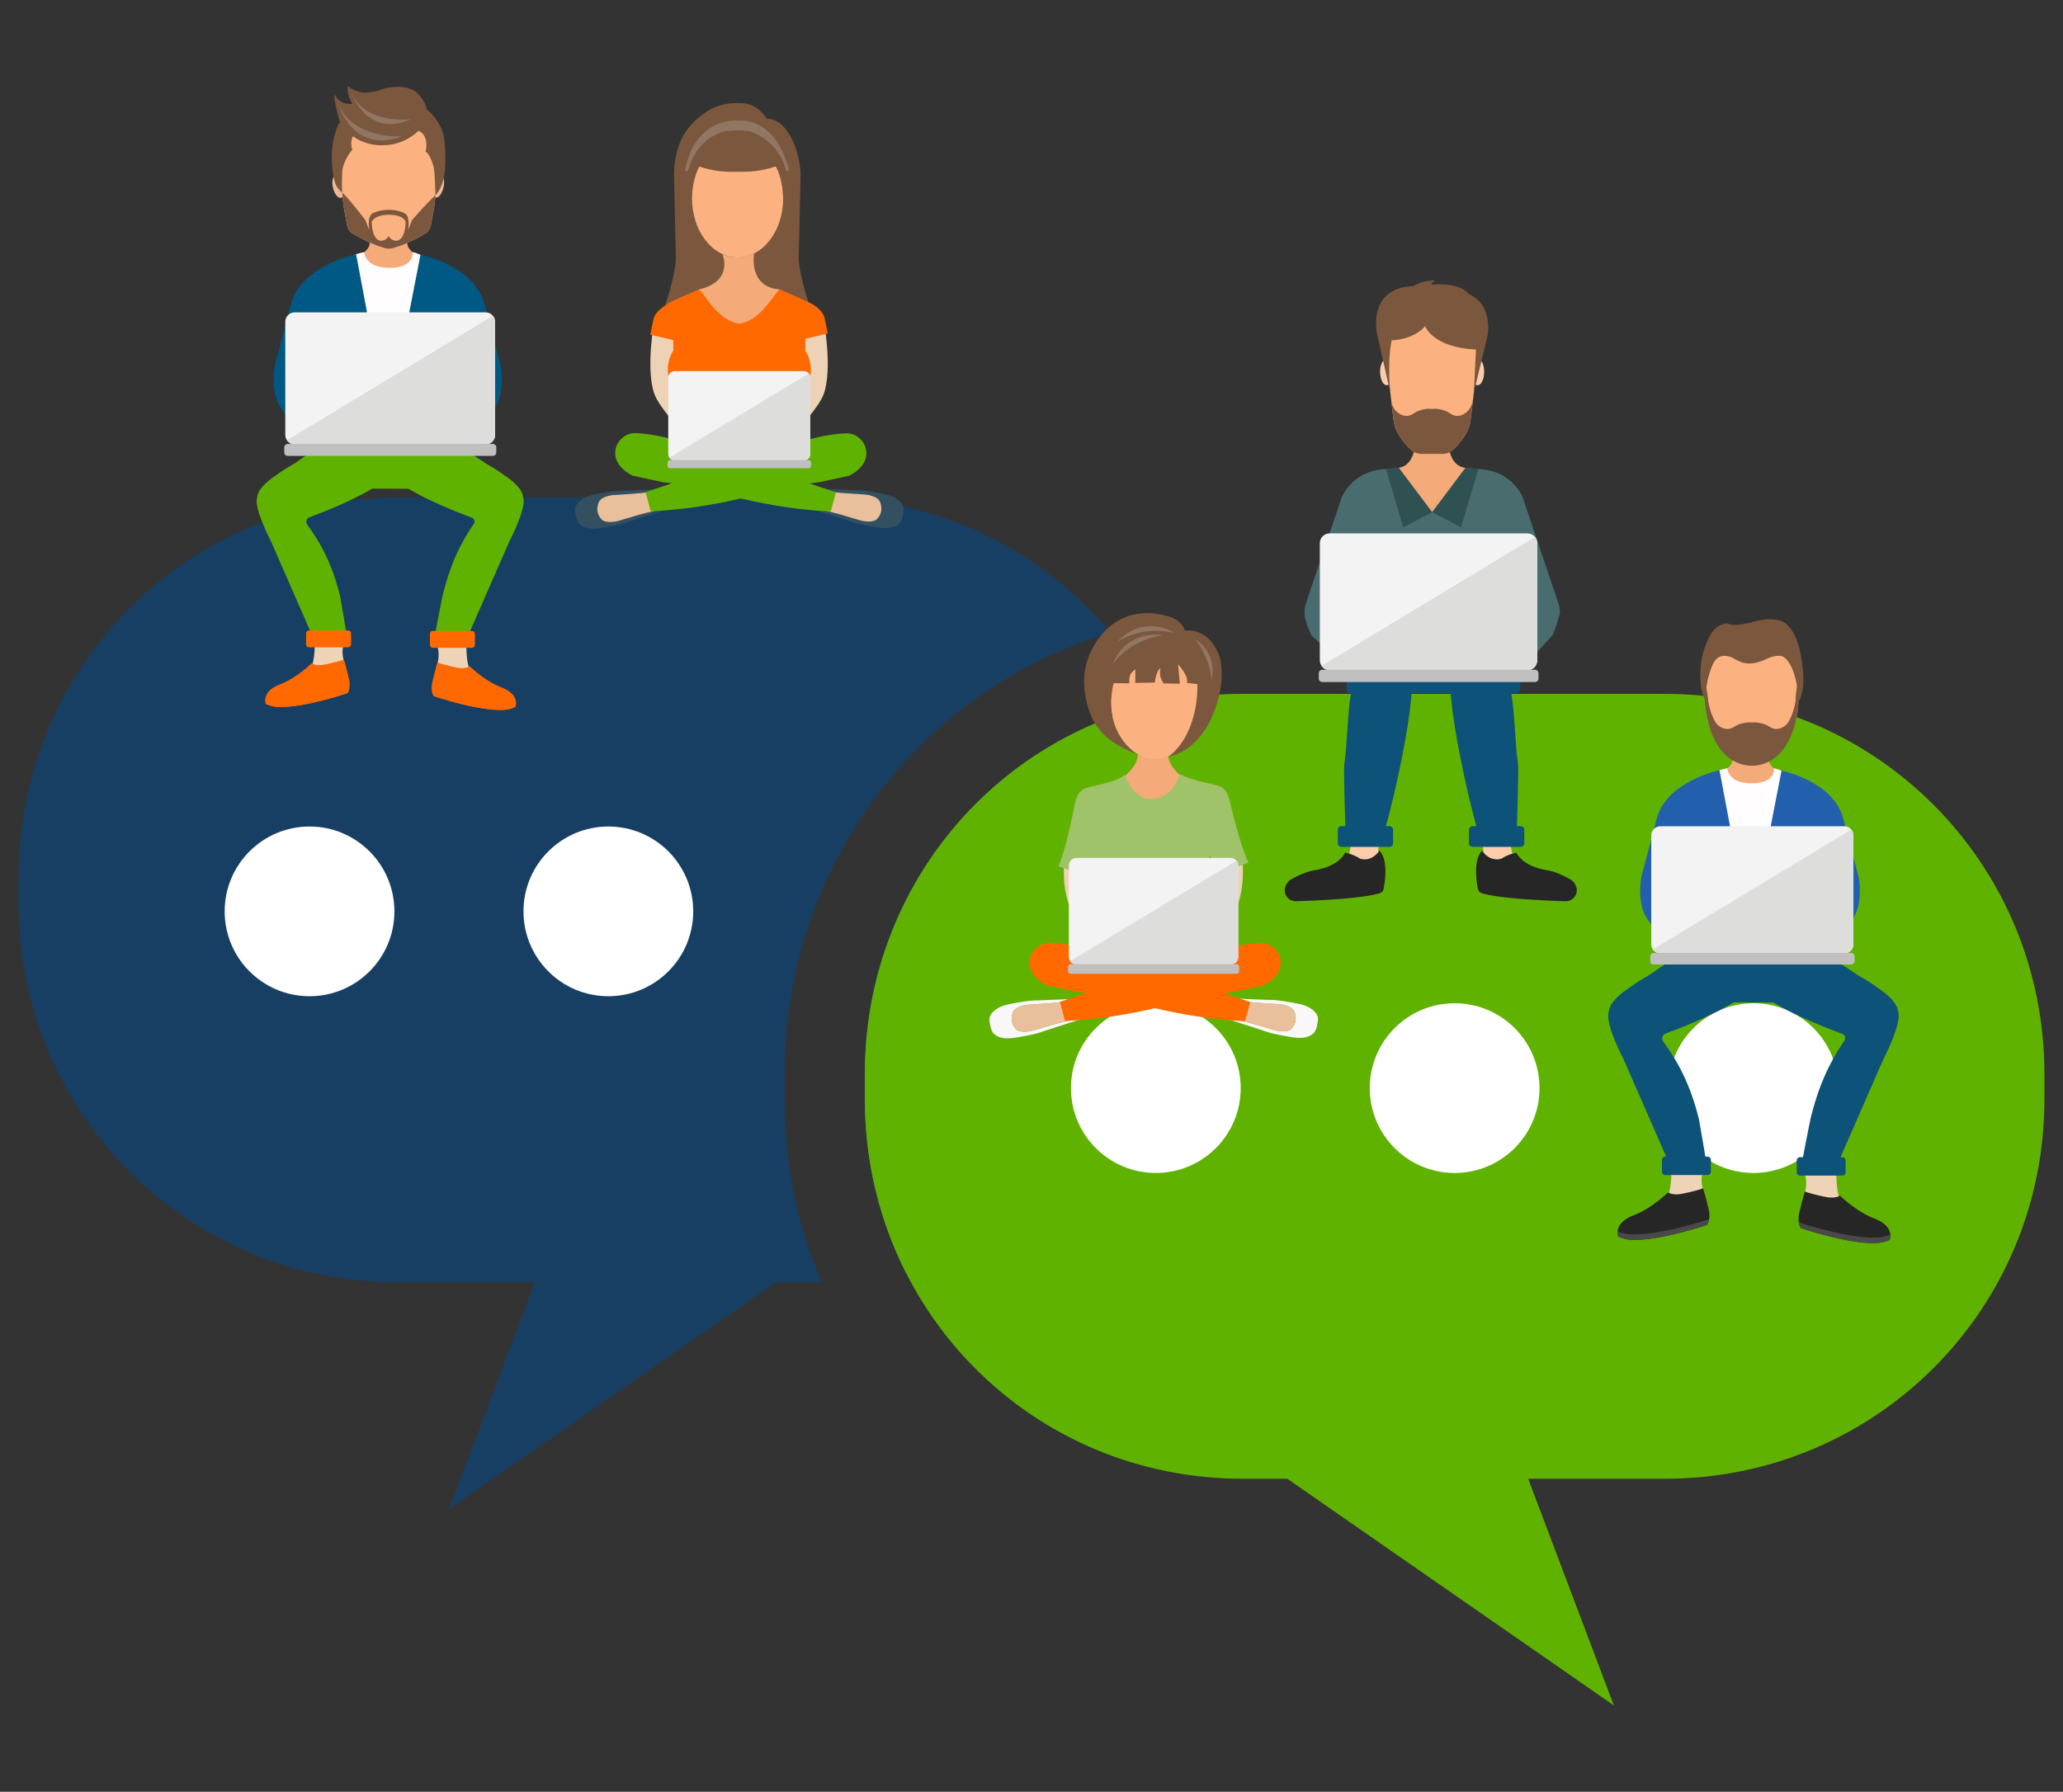 <?xml version="1.0" encoding="utf-8"?>
<!-- Generator: Adobe Illustrator 16.0.0, SVG Export Plug-In . SVG Version: 6.00 Build 0)  -->
<!DOCTYPE svg PUBLIC "-//W3C//DTD SVG 1.1//EN" "http://www.w3.org/Graphics/SVG/1.1/DTD/svg11.dtd">
<svg version="1.1" id="Layer_1" xmlns="http://www.w3.org/2000/svg" xmlns:xlink="http://www.w3.org/1999/xlink" x="0px" y="0px"
	 width="231px" height="200.667px" viewBox="0 0 231 200.667" enable-background="new 0 0 231 200.667" xml:space="preserve">
<rect x="0" y="0" width="231" height="200.667" fill="#333333" stroke="none"/>
<g>
	<g>
		<g>
			<path fill="#FFFFFF" d="M219.592,114.273c-0.494-1.012-1.217-1.922-2.092-2.627c-0.67-0.541-1.418-0.963-2.223-1.252
				c-0.834-0.303-1.709-0.455-2.602-0.455c-1.006,0-1.99,0.195-2.924,0.578l-0.325,0.133l-0.226-0.268
				c-1.049-1.244-2.384-2.266-3.863-2.957c-1.484-0.693-3.129-1.059-4.756-1.059c-1.559,0-3.138,0.334-4.565,0.967l-0.276,0.123
				l-0.229-0.195c-0.864-0.732-1.838-1.299-2.892-1.686c-1.057-0.387-2.17-0.584-3.307-0.584c-1.027,0-2.043,0.164-3.02,0.488
				l-0.285,0.094l-0.21-0.213c-1.233-1.252-2.681-2.232-4.303-2.914c-1.626-0.682-3.343-1.029-5.103-1.029
				c-1.049,0-2.094,0.125-3.104,0.367c-0.998,0.24-1.966,0.598-2.879,1.061c-0.91,0.465-1.768,1.035-2.548,1.697
				c-0.788,0.672-1.501,1.438-2.115,2.279c-0.013,0.016-0.024,0.031-0.036,0.047s-0.023,0.031-0.035,0.047l-0.18,0.252l-0.303-0.061
				c-0.633-0.121-1.283-0.186-1.936-0.189c-0.015,0-0.029,0-0.043-0.002c-0.006,0-0.011,0-0.016,0c-1.855,0-3.674,0.486-5.256,1.408
				c-1.577,0.916-2.895,2.248-3.809,3.852l-0.136,0.236l-0.273,0.006c-0.525,0.01-1.052,0.088-1.563,0.23
				c-0.889,0.244-1.694,0.67-2.395,1.268c-0.325,0.277-0.621,0.582-0.877,0.91l-0.176,0.223l-0.281-0.045
				c-0.474-0.076-0.963-0.115-1.452-0.115c-1.394,0-2.708,0.299-3.799,0.863c-1.042,0.541-1.806,1.281-2.208,2.143
				c-0.209,0.447-0.314,0.916-0.314,1.391c0,0.115,0.007,0.281,0.019,0.395l0.054,0.553h79.238l0.115-0.457l0.002-0.012v-0.01
				c0.186-0.668,0.284-1.395,0.284-2.096C220.372,116.476,220.109,115.335,219.592,114.273z"/>
		</g>
		<g>
			<path fill="#FFFFFF" d="M143.103,117.759c0.864-0.732,2.296-1.258,3.879-1.258c0.599,0,1.185,0.053,1.738,0.188l0.722,0.166
				l0.396-0.633c0.874-1.393,2.376-2.227,4.017-2.227c0.115,0,0.242,0.004,0.388,0.016l0.697,0.057l0.256-0.52l0.054-0.107
				c0.221-0.445,0.474-0.865,0.755-1.258c1.649-2.305,4.295-3.688,7.196-3.688c0.77,0,1.535,0.1,2.277,0.297l0.727,0.193
				l0.406-0.633c0.178-0.279,0.367-0.547,0.566-0.807c0.357-0.467,0.746-0.9,1.162-1.303c2.139-2.064,5.002-3.244,8.055-3.244
				c3.318,0,6.486,1.424,8.69,3.91l0.487,0.549l0.678-0.281c0.974-0.402,2.005-0.605,3.064-0.605c2.108,0,4.102,0.813,5.612,2.287
				l0.534,0.52l0.662-0.344c1.39-0.723,2.891-1.088,4.461-1.088c3.095,0,6.029,1.498,7.85,4.012l0.531,0.732l0.795-0.432
				c0.891-0.484,1.898-0.74,2.918-0.74c2.729,0,5.045,1.797,5.83,4.268c0.186,0.584,0.287,1.273,0.287,1.918
				c0,0.299-0.024,0.643-0.068,0.963h-76.301C142.569,118.347,142.803,118.013,143.103,117.759z"/>
		</g>
	</g>
	<path fill="#FFFFFF" d="M41.797,68.733l2.687,3.745c0.185,0.259,0.125,0.622-0.133,0.807l-0.847,0.607
		c-0.258,0.185-0.621,0.125-0.807-0.133l-2.688-3.744c-0.185-0.259-0.125-0.622,0.133-0.808l0.847-0.607
		C41.248,68.415,41.611,68.475,41.797,68.733z"/>
	<path fill="#173F64" d="M87.84,120.253v2.867c0,3.494,0.346,6.982,1.026,10.371c0.667,3.314,1.663,6.572,2.96,9.682
		c0.062,0.148,0.124,0.295,0.187,0.441c-0.049,0-0.099,0-0.147,0h-5.01l-36.567,25.391l9.598-25.391H44.584
		c-23.579,0-42.503-18.912-42.503-42.49v-2.87c0-23.577,18.924-42.544,42.503-42.544h47.281c13.122,0,24.736,5.874,32.458,15.147
		c-1.786,0.534-3.543,1.167-5.255,1.891c-3.051,1.292-5.988,2.891-8.733,4.754c-2.715,1.843-5.266,3.961-7.58,6.295
		c-2.313,2.332-4.41,4.899-6.234,7.631c-1.84,2.756-3.42,5.705-4.696,8.766c-1.296,3.111-2.292,6.369-2.958,9.686
		C88.186,113.271,87.84,116.759,87.84,120.253z"/>
	<path fill="#237DB9" d="M134.156,98.254v2.87c0,20.277-13.841,37.105-32.713,41.418c-2.946-5.811-4.601-12.41-4.601-19.422v-2.867
		c0-20.271,13.832-37.135,32.696-41.466C132.496,84.614,134.156,91.23,134.156,98.254z"/>
	<circle fill="#FFFFFF" cx="34.66" cy="102.068" r="9.503"/>
	<circle fill="#FFFFFF" cx="68.119" cy="102.068" r="9.503"/>
	<path fill="#60B200" d="M139.134,77.707h47.283c23.577,0,42.502,18.967,42.502,42.546v2.867c0,23.578-18.925,42.492-42.502,42.492
		h-15.304l9.598,25.389l-36.566-25.389h-5.011c-23.577,0-42.291-18.914-42.291-42.492v-2.867
		C96.843,96.674,115.557,77.707,139.134,77.707z"/>
	<circle fill="#FFFFFF" cx="129.422" cy="121.861" r="9.504"/>
	<circle fill="#FFFFFF" cx="162.881" cy="121.861" r="9.504"/>
	<circle fill="#FFFFFF" cx="196.34" cy="121.861" r="9.503"/>
	<path fill="#EDD2B6" d="M121.41,92.583c0.891,0.241,1.551,0.775,1.476,1.193c-0.006,0.031-0.017,0.06-0.03,0.088
		c0,0-2.277,2.255-0.142,7.318c2.091,4.955,3.269,3.777,3.269,3.777l-3.171,0.527c0,0-2.657-2.813-3.177-4.357
		c-1.24-3.693,0.158-8.076,0.158-8.076C119.787,93.01,120.521,92.343,121.41,92.583z"/>
	<path fill="#EDD2B6" d="M136.884,92.583c-0.89,0.241-1.55,0.775-1.474,1.193c0.005,0.031,0.016,0.06,0.028,0.088
		c0,0,2.278,2.255,0.142,7.318c-2.09,4.955-3.268,3.777-3.268,3.777l3.17,0.527c0,0,2.658-2.813,3.176-4.357
		c1.242-3.693-0.157-8.076-0.157-8.076C138.508,93.01,137.773,92.343,136.884,92.583z"/>
	<path fill="#F4AA79" d="M133.51,88.193L132.9,87.53l-0.146-0.274l-0.295,0.052l-0.247,0.401l-3.108,5.057v0.021l-0.007-0.01
		l-0.007,0.01v-0.021l-3.355-5.458l-0.295-0.052l-0.963,1.134c0.438-0.028,1.336-1.436,1.43-1.479
		c0.316-0.147,0.846-0.817,0.926-0.918c0.305-0.388,0.486-0.886,0.59-1.381c0.038-0.176,0.065-0.351,0.085-0.521
		c0.099-0.825,0.023-1.522,0.023-1.522h3.132c0,0-0.068,0.65,0.015,1.436c0.071,0.67,0.253,1.439,0.685,1.988
		c0.081,0.102,0.609,0.771,0.927,0.918c0.05,0.022,0.254,0.386,0.622,0.438C133.242,87.396,133.303,88.179,133.51,88.193z"/>
	<ellipse fill="#FBB180" cx="129.345" cy="78.549" rx="4.96" ry="6.432"/>
	<path fill="#7B573D" d="M132.676,70.615c0,0-0.316-1.096-1.591-1.51c-3.837-1.249-7.035,0.236-8.728,3.46
		c-0.072,0.139-0.146,0.284-0.219,0.437c-0.921,1.918-0.924,3.871-0.39,5.909c0.571,2.183,1.776,4.151,5.624,5.562
		c0,0-2.988-1.613-2.988-5.923c0,0,0.144-1.66,0.324-2.044l1.717,0.02c0.111-0.344-0.207-0.982,0.706-1.546l-0.011,1.501
		l2.189-0.037c0,0,0.098-1.253,0.646-1.631c0,0-0.305,0.852,0.349,1.729l1.812,0.024l-0.212-2.179c0,0,1.291,1.424,0.981,2.09
		l1.19,0.137c0,0,0.278,5.347-3.173,8.091c0,0,3.07-0.333,4.871-4.568s0.693-6.867,0.693-6.867S135.438,70.341,132.676,70.615z"/>
	<path fill="#917663" d="M131.552,70.891c0,0-3.409-2.29-6.527,1.071C125.024,71.962,127.729,69.941,131.552,70.891z"/>
	<path fill="#917663" d="M130.232,71.17c0,0-4.002-0.918-5.711,3.335C124.521,74.506,126.322,71.651,130.232,71.17z"/>
	<path fill="#917663" d="M133.816,71.573c0,0,2.51,1.339,1.852,4.627C135.668,76.2,135.619,73.911,133.816,71.573z"/>
	<path fill="#9FC369" d="M135.498,95.772c0.143,0.715,0.261,1.377,0.327,1.878c0.43-0.019,1.094-0.197,1.823-0.348
		c0.875-0.18,1.747-0.525,2.143-0.694c-1.036-2.209-2.077-6.861-2.134-7.07c-0.175-0.573-0.509-1.521-1.565-1.605
		c-0.138-0.063-0.271-0.106-0.391-0.127c-0.515-0.09-2.146-0.452-3.123-0.895l-0.471-0.216c-0.178,0.743-1.016,2.744-3.236,2.786
		c-1.793,0.035-2.576-1.935-2.955-2.697l-0.408,0.296c-0.797,0.457-2.279,0.79-3.234,0.99l-0.02,0.003
		c-0.105,0.022-0.222,0.066-0.342,0.13c-1.072,0.113-1.373,1.083-1.527,1.667c-0.049,0.21-0.909,4.899-1.859,7.147
		c0.401,0.153,1.285,0.466,2.166,0.61c0.736,0.122,1.406,0.275,1.836,0.276c0.041-0.431,0.115-0.979,0.207-1.579
		c0.391,1.45,0.708,3.105,0.801,4.943c0.094,1.844-0.338,3.939-0.838,5.563c-0.242,0.785,12.824,0.922,12.605,0.154
		c-0.456-1.596-0.848-3.666-0.783-5.41C134.594,99.533,135.01,97.538,135.498,95.772z"/>
	<g>
		<g>
			<polygon fill="#496C6E" points="153.114,75.829 153.111,75.899 153.114,75.906 			"/>
			<path fill="#496C6E" d="M174.555,67.73l-3.918-11.628c-0.072-0.311-0.226-0.637-0.422-0.959
				c-0.898-1.471-2.457-2.413-4.174-2.572l-1.938-0.178l-3.734,4.967l-3.734-4.967l-1.938,0.178
				c-1.717,0.159-3.276,1.101-4.174,2.572c-0.196,0.322-0.349,0.648-0.423,0.959l-3.918,11.596c0,0-0.119,0.365-0.107,0.914l0,0
				c0,0,0,0.072,0,0.076c0,0.003,0,0.074,0,0.074h0.001c0.022,0.549,0.356,1.654,0.819,2.469l5.109,4.554l1.65,1.367l6.715,0.22
				l6.684-0.283l-0.021,0.048l2.523-1.308l4.234-4.632c0.463-0.815,0.873-2.503,0.873-2.503
				C174.678,68.141,174.555,67.73,174.555,67.73z M153.111,75.909v-0.01l-3.198-7.219l0.061-0.188l2.8-8.123l0.569,15.799
				l0.013,0.313l-0.213-0.485L153.111,75.909z M167.536,75.873l0.013,0.036l-0.02,0.087l-0.18,0.414l0.033-0.617l0.58-15.423
				l2.799,8.115l-0.055-0.003l0.04,0.199L167.536,75.873z"/>
			<polygon fill="#496C6E" points="167.521,75.906 167.536,75.873 167.521,75.829 			"/>
		</g>
	</g>
	<polygon fill="none" points="153.106,75.909 153.105,75.906 149.908,68.68 149.977,68.481 152.773,60.369 153.105,75.829 	"/>
	<path fill="#F4AA79" d="M164.826,53.225l-2.84,3.008l-1.617,1.127l-1.715-1.127l-2.828-3.008l0.735-0.83
		c1.067-0.11,1.519-1.027,1.696-1.591c0.063-0.198,0.092-0.353,0.102-0.415c0.003-0.019,0.004-0.029,0.004-0.029l0.113,0.001
		l1.839,0.013l1.963-0.014c0,0,0.249,1.862,1.796,2.033c0.005,0.001,0.01,0.001,0.014,0.002L164.826,53.225z"/>
	<path fill="#FCCCAC" d="M155.84,41.61c0.027,0.809-0.138,1.514-0.556,1.528c-0.417,0.015-0.721-0.631-0.749-1.44
		c-0.027-0.809,0.293-1.477,0.711-1.491C155.664,40.192,155.812,40.801,155.84,41.61z"/>
	<path fill="#FCCCAC" d="M164.883,41.61c-0.029,0.809,0.137,1.514,0.555,1.528c0.418,0.015,0.721-0.631,0.748-1.44
		c0.028-0.809-0.293-1.477-0.711-1.491C165.057,40.192,164.91,40.801,164.883,41.61z"/>
	<path fill="#FBB180" d="M165.505,39.91l-0.602,5.136l-0.231,1.968c-0.064,0.557-0.242,1.095-0.529,1.577
		c-0.279,0.469-0.692,1.059-1.246,1.594c-0.086,0.083-0.178,0.167-0.271,0.247c-0.219,0.188-0.488,0.34-0.773,0.376
		c-0.06,0.007-0.12,0.046-0.182,0.046h-2.634c-0.083,0-0.165-0.042-0.246-0.056c-0.261-0.043-0.507-0.174-0.709-0.348
		c-0.046-0.041-0.093-0.089-0.138-0.13c-0.621-0.566-1.078-1.218-1.379-1.724c-0.287-0.482-0.465-1.022-0.531-1.58l-0.215-1.84
		l-0.616-5.265c-0.112-0.949,0.009-1.914,0.375-2.796c1.391-3.342,4.776-3.146,4.776-3.146s3.386-0.196,4.775,3.146
		C165.496,37.996,165.616,38.962,165.505,39.91z"/>
	<path fill="#7B573D" d="M166.614,36.302c-0.026-0.508-0.112-1.043-0.3-1.471c0,0-0.377-1.241-1.809-1.877
		c0,0-0.848-1.354-4.227-1.082c0,0-0.057-0.231,0.465-0.444c0,0-1.455-0.092-2.437,0.601c-0.026,0.002-0.053,0.003-0.079,0.005
		c-0.321,0.022-0.609,0.056-0.859,0.095c0,0-3.888,0.313-3.209,5.113l1.52,6.756c-0.013-0.115-0.354-3.206,0.126-5.792
		c0.005-0.032,0.012-0.064,0.018-0.096c0.006,0,0.319,0,0.782-0.076c0.817-0.132,2.102-0.5,2.98-1.513c0,0,0.768,2.383,5.688,2.627
		l-0.238,4.775l1.451-6c0.015-0.058,0.029-0.116,0.041-0.174c0.037-0.184,0.076-0.371,0.092-0.558
		c0.018-0.198,0.029-0.397,0.029-0.596V36.59C166.648,36.493,166.626,36.397,166.614,36.302z"/>
	<path fill="#7B573D" d="M164.903,45.045l-0.231,1.968c-0.064,0.557-0.242,1.095-0.529,1.577c-0.279,0.469-0.692,1.059-1.246,1.594
		c-0.312,0.236-0.436,0.522-1.045,0.611c-0.06,0.008-0.12,0.036-0.182,0.036h-2.634c-0.083,0-0.165-0.031-0.246-0.045
		c-0.578-0.118-0.587-0.287-0.847-0.464c-0.621-0.566-1.078-1.219-1.379-1.725c-0.287-0.482-0.465-1.024-0.531-1.581l-0.215-1.84
		c0.043,0.101,0.084,0.195,0.123,0.286c0.375,0.868,1.377,1.408,2.174,0.95c0.396-0.228,0.627-0.485,1.686-0.63l0.532,0.006
		l0.532-0.006c1.06,0.145,1.291,0.401,1.686,0.63c0.797,0.458,1.799-0.083,2.174-0.951C164.781,45.333,164.84,45.194,164.903,45.045
		z"/>
	<path fill="#A7CBC7" d="M166.416,64.578l-1.533,0.596c-0.096,0.037-0.202,0.038-0.3,0.002l-1.608-0.598v-3.323h3.441V64.578z"/>
	<g>
		<g>
			<polyline fill="none" stroke="#7BAEA8" stroke-miterlimit="10" points="166.195,64.33 166.195,64.405 166.125,64.432 			"/>
			<path fill="none" stroke="#7BAEA8" stroke-miterlimit="10" stroke-dasharray="2.951,1.968" d="M166.033,64.467l-1.174,0.457
				c-0.084,0.032-0.178,0.033-0.262,0.002l-1.285-0.478"/>
			<polyline fill="none" stroke="#7BAEA8" stroke-miterlimit="10" points="163.266,64.431 163.195,64.405 163.195,64.33 			"/>
			
				<line fill="none" stroke="#7BAEA8" stroke-miterlimit="10" stroke-dasharray="2.894,1.929" x1="163.195" y1="64.234" x2="163.195" y2="61.632"/>
			<polyline fill="none" stroke="#7BAEA8" stroke-miterlimit="10" points="163.195,61.584 163.195,61.509 163.271,61.509 			"/>
			
				<line fill="none" stroke="#7BAEA8" stroke-miterlimit="10" stroke-dasharray="3.003,2.002" x1="163.371" y1="61.509" x2="166.07" y2="61.509"/>
			<polyline fill="none" stroke="#7BAEA8" stroke-miterlimit="10" points="166.12,61.509 166.195,61.509 166.195,61.584 			"/>
			
				<line fill="none" stroke="#7BAEA8" stroke-miterlimit="10" stroke-dasharray="2.894,1.929" x1="166.195" y1="61.68" x2="166.195" y2="64.282"/>
		</g>
	</g>
	<path fill="#2F5151" d="M164.086,52.393l0.779,0.076l0.668,0.056l-1.943,6.534l-3.238-1.699l3.262-4.338
		C163.613,53.021,163.707,52.898,164.086,52.393z"/>
	<path fill="#2F5151" d="M156.635,52.393l-0.779,0.076l-0.667,0.057l1.942,6.533l3.238-1.699l-3.262-4.338
		C157.107,53.021,157.014,52.898,156.635,52.393z"/>
	<polygon fill="#FCCCAC" points="154.461,93.265 154.24,96.539 150.746,97.578 151.543,92.977 	"/>
	<path fill="#262626" d="M154.461,95.278c0,0,1.127,0.854,0.463,4.284c-0.041,0.217-0.195,0.396-0.405,0.465
		c-0.73,0.238-2.942,0.699-9.376,0.908c-0.822,0.027-1.459-0.74-1.25-1.537c0.004-0.014,0.008-0.029,0.013-0.045
		c0.101-0.364,0.341-0.676,0.669-0.866c0.578-0.335,1.619-0.868,2.629-1.028c0.592-0.095,1.174-0.25,1.718-0.5
		c0.646-0.297,1.344-0.762,1.693-1.46c0,0,0.817,0.111,1.681,0.664C152.295,96.162,153.467,96.648,154.461,95.278z"/>
	<polygon fill="#FCCCAC" points="165.951,93.265 166.172,96.539 169.666,97.578 168.869,92.977 	"/>
	<path fill="#262626" d="M165.951,95.278c0,0-1.126,0.854-0.463,4.284c0.041,0.217,0.195,0.396,0.405,0.465
		c0.73,0.238,2.942,0.699,9.376,0.908c0.823,0.027,1.459-0.74,1.25-1.537c-0.004-0.014-0.008-0.029-0.012-0.045
		c-0.102-0.364-0.342-0.676-0.67-0.866c-0.578-0.335-1.619-0.868-2.629-1.028c-0.592-0.095-1.174-0.25-1.718-0.5
		c-0.646-0.297-1.344-0.762-1.693-1.46c0,0-0.817,0.111-1.681,0.664C168.117,96.162,166.945,96.648,165.951,95.278z"/>
	<path fill="#0D5279" d="M170.189,76.204c0,0-1.844-1.159-2.551-1.159h-7.135h-0.006h-7.134c-0.706,0-2.55,1.159-2.55,1.159
		c0,0.707-0.243,1.41,0.464,1.41h9.22h0.006h9.221C170.432,77.614,170.189,76.911,170.189,76.204z"/>
	<path fill="#0D5279" d="M154.98,93.29l-4.328-0.461c0,0-0.224-6.58-0.125-7.257c0.371-2.542,0.367-6.72,0.895-8.484
		c0.527-1.764,2.379-2.456,2.379-2.456s2.336-1.879,3.643-0.843c0.363,0.288,1.73,1.023-0.967,13.458
		C155.77,90.506,154.98,93.29,154.98,93.29z"/>
	<path fill="#0D5279" d="M165.521,93.29l4.328-0.461c0,0,0.224-6.58,0.125-7.257c-0.371-2.542-0.367-6.72-0.895-8.484
		c-0.527-1.764-2.378-2.456-2.378-2.456s-2.337-1.879-3.644-0.843c-0.362,0.288-1.73,1.023,0.967,13.458
		C164.732,90.506,165.521,93.29,165.521,93.29z"/>
	<path fill="#0D5279" d="M155.584,94.846H150.2c-0.223,0-0.405-0.183-0.405-0.405v-1.514c0-0.223,0.183-0.405,0.405-0.405h5.384
		c0.223,0,0.404,0.182,0.404,0.405v1.514C155.988,94.664,155.807,94.846,155.584,94.846z"/>
	<path fill="#0D5279" d="M164.893,94.846h5.383c0.223,0,0.406-0.183,0.406-0.405v-1.514c0-0.223-0.184-0.405-0.406-0.405h-5.383
		c-0.223,0-0.406,0.182-0.406,0.405v1.514C164.486,94.664,164.67,94.846,164.893,94.846z"/>
	<path fill="#F3F3F3" d="M171.029,75.05h-22.147c-0.604,0-1.096-0.491-1.096-1.096V60.83c0-0.605,0.491-1.095,1.096-1.095h22.147
		c0.605,0,1.096,0.49,1.096,1.095v13.124C172.125,74.559,171.635,75.05,171.029,75.05z"/>
	<g>
		<g>
			<path fill="#DDDDDC" d="M147.982,74.569c0.195,0.297,0.531,0.499,0.915,0.499h22.148c0.604,0,1.084-0.5,1.084-1.105V60.839
				c0-0.269-0.091-0.512-0.251-0.702L147.982,74.569z"/>
		</g>
	</g>
	<path fill="#C0C0C0" d="M171.871,75.003h-23.808c-0.218,0-0.395,0.177-0.395,0.395v0.593c0,0.218,0.177,0.395,0.395,0.395h23.808
		c0.219,0,0.396-0.177,0.396-0.395v-0.593C172.267,75.181,172.09,75.003,171.871,75.003z"/>
	<path fill="#60B200" d="M58.571,55.659c0,0-0.004-0.303-0.263-0.728l0.016-0.033c0,0-0.025-0.019-0.071-0.055
		c-0.287-0.43-0.855-1.021-1.831-1.647c-0.92-0.701-1.912-1.204-2.145-1.37c-1.442-1.028-4.762-2.926-4.762-2.926H37.41
		c0,0-2.864,1.898-4.308,2.926c-0.231,0.166-1.224,0.669-2.144,1.37c-0.976,0.625-1.544,1.217-1.831,1.647
		c-0.047,0.036-0.072,0.055-0.072,0.055l0.016,0.033c-0.258,0.425-0.262,0.728-0.262,0.728c-0.453,1.2,1.52,4.934,1.52,4.934
		L35.536,72.5c3.16,0.48,3.386-0.714,3.386-0.714c-0.08-0.68-0.835-4.996-0.835-4.996c-1.075-4.459-2.837-6.833-3.694-8.051
		c-0.2-0.283-0.078-0.68,0.246-0.801c0.617-0.232,1.265-0.483,1.897-0.739c2.211-0.894,3.876-1.721,5.129-2.474l4.072,0.013
		c-0.002,0.017,0.017,0.027,0.051,0.031c1.244,0.74,2.888,1.553,5.056,2.43c0.664,0.268,1.343,0.53,1.986,0.771
		c0.279,0.106,0.39,0.443,0.224,0.692c-0.782,1.179-2.397,3.501-3.496,8.052c0,0-0.877,4.334-0.956,5.014
		c0,0,0.083,1.251,3.242,0.771l5.207-11.908C57.051,60.592,59.024,56.859,58.571,55.659z"/>
	<path fill="#EED3B6" d="M52.237,71.914c0,0-0.11,2.047,0.361,3.12l-3.747-0.375c0,0,0.59-1.114-0.002-2.745H52.237z"/>
	<path fill="#EED3B6" d="M35.233,71.582c0,0,0.11,2.046-0.361,3.12l3.746-0.375c0,0-0.589-1.113,0.003-2.745H35.233z"/>
	<path fill="#FF6900" d="M35.545,74.477c-0.266-0.021-0.495-0.091-0.65-0.189c-0.111,0.105-0.247,0.229-0.403,0.364
		c-0.006,0.007-0.012,0.012-0.021,0.019c-0.104,0.091-0.22,0.188-0.344,0.289c-0.004,0.004-0.009,0.006-0.013,0.01
		c-0.046,0.038-0.095,0.077-0.144,0.117c-0.012,0.006-0.021,0.016-0.032,0.024c-0.106,0.084-0.22,0.171-0.337,0.256
		c-0.025,0.018-0.05,0.036-0.075,0.054c-0.044,0.033-0.09,0.064-0.136,0.097c-0.033,0.024-0.066,0.048-0.103,0.072
		c-0.096,0.066-0.194,0.135-0.297,0.197c-0.048,0.034-0.1,0.065-0.149,0.098c-0.391,0.248-0.813,0.477-1.256,0.665
		c-0.077,0.034-0.154,0.067-0.235,0.097c-1.55,0.594-1.688,1.459-1.64,1.901c0.02,0.18,0.068,0.29,0.068,0.29
		s0.628,0.323,1.446,0.339c3.001,0.066,7.683-1.549,7.683-1.549s0.335-0.401,0.223-1.322c-0.006-0.043-0.012-0.087-0.019-0.133
		c-0.009-0.062-0.438-1.807-0.605-2.303c-0.387,0.133-1.001,0.324-2.112,0.55c-0.1,0.021-0.19,0.035-0.273,0.046
		c-0.056,0.007-0.11,0.012-0.159,0.018c-0.1,0.009-0.188,0.009-0.265,0.004l-0.008,0h-0.031c-0.004-0.002-0.006-0.003-0.01-0.003
		L35.545,74.477z"/>
	<path fill="#FF6900" d="M31.173,78.609c-0.68-0.015-1.241-0.228-1.464-0.324c-0.008,0.095-0.007,0.188,0.002,0.262
		c0.02,0.179,0.068,0.29,0.068,0.29s0.632,0.323,1.451,0.34c2.999,0.064,7.682-1.55,7.682-1.55s0.149-0.181,0.215-0.577
		C37.907,77.445,33.899,78.667,31.173,78.609z"/>
	<path fill="#FF6900" d="M51.942,74.81c0.266-0.022,0.495-0.091,0.65-0.189c0.111,0.104,0.248,0.229,0.402,0.364
		c0.006,0.006,0.013,0.012,0.021,0.018c0.104,0.091,0.22,0.188,0.344,0.289c0.004,0.004,0.008,0.006,0.013,0.011
		c0.046,0.038,0.094,0.076,0.144,0.117c0.011,0.006,0.021,0.016,0.032,0.024c0.106,0.084,0.22,0.171,0.336,0.255
		c0.025,0.019,0.051,0.037,0.075,0.055c0.045,0.033,0.091,0.064,0.137,0.097c0.033,0.024,0.066,0.048,0.103,0.072
		c0.096,0.066,0.194,0.135,0.296,0.196c0.048,0.035,0.101,0.067,0.15,0.099c0.391,0.247,0.813,0.477,1.257,0.665
		c0.076,0.033,0.153,0.067,0.234,0.097c1.551,0.594,1.688,1.459,1.64,1.9c-0.02,0.18-0.069,0.291-0.069,0.291
		s-0.627,0.323-1.445,0.34c-3.001,0.065-7.683-1.55-7.683-1.55s-0.336-0.4-0.223-1.322c0.006-0.043,0.011-0.087,0.019-0.132
		c0.01-0.062,0.438-1.807,0.605-2.303c0.386,0.132,1.001,0.325,2.113,0.549c0.099,0.021,0.189,0.036,0.272,0.047
		c0.056,0.007,0.109,0.012,0.159,0.017c0.1,0.009,0.188,0.009,0.265,0.003h0.008h0.031c0.003-0.002,0.006-0.002,0.01-0.002
		L51.942,74.81z"/>
	<path fill="#FF6900" d="M56.313,78.941c0.681-0.015,1.241-0.228,1.465-0.325c0.008,0.095,0.007,0.188-0.002,0.262
		c-0.02,0.18-0.069,0.291-0.069,0.291s-0.63,0.323-1.45,0.34c-3,0.064-7.683-1.551-7.683-1.551s-0.149-0.18-0.214-0.575
		C49.579,77.776,53.587,78.999,56.313,78.941z"/>
	<path fill="#FF6900" d="M38.981,72.497h-4.378c-0.181,0-0.329-0.149-0.329-0.331v-1.231c0-0.181,0.148-0.329,0.329-0.329h4.378
		c0.182,0,0.33,0.148,0.33,0.329v1.231C39.312,72.347,39.163,72.497,38.981,72.497z"/>
	<path fill="#FF6900" d="M48.471,72.551h4.377c0.182,0,0.33-0.148,0.33-0.33v-1.23c0-0.182-0.148-0.33-0.33-0.33h-4.377
		c-0.182,0-0.33,0.148-0.33,0.33v1.23C48.141,72.403,48.289,72.551,48.471,72.551z"/>
	<path fill="#F4AA79" d="M50.018,29.781l-2.76-1.018c-2.065-0.68-1.621-1.869-1.621-1.869h-2.124h-0.033h-2.124
		c0,0,0.444,1.189-1.622,1.869l-2.759,1.019l6.521,0.785L50.018,29.781z"/>
	<path fill="#FFFDFD" d="M39.744,28.519c0.005,0,0.01,0,0.014,0l1.207,6.23l0.008,0.043l0.978,5.039l0.343,8.151h2.118l0.487-7.848
		l1.031-5.323l1.207-6.238c-0.254-0.137-0.601-0.279-0.929-0.33c0,0,0.233,1.683-2.413,1.751c-2.973,0.076-3.011-1.751-3.011-1.751
		c-0.366,0.038-0.713,0.178-1.055,0.275C39.734,28.518,39.739,28.518,39.744,28.519L39.744,28.519z"/>
	<path fill="#005984" d="M56.006,40.716l-1.729-6.558c-1.109-4.429-7.193-5.633-7.193-5.633l-3.663,18.821l-3.546-18.871
		c0,0-6.202,1.254-7.312,5.683l-1.729,6.558c0,0-0.357,1.34-0.071,3.179c0.12,0.773,0.432,1.505,0.901,2.13l1.406,1.871l2.976-0.65
		l-1.804-3.079c0,0,0.008-1.27,0.265-1.977l1.537-3.716l0.6,5.939l0.264,4.487h6.501h0.022h6.501l0.264-4.487l0.6-5.939l1.538,3.716
		c0.256,0.708,0.265,1.977,0.265,1.977l-1.805,3.079l2.976,0.65l1.407-1.871c0.47-0.625,0.78-1.357,0.9-2.13
		C56.363,42.056,56.006,40.716,56.006,40.716z"/>
	<path fill="#F3F3F3" d="M54.379,49.764H33.002c-0.584,0-1.057-0.473-1.057-1.057V36.04c0-0.584,0.473-1.058,1.057-1.058h21.377
		c0.583,0,1.058,0.474,1.058,1.058v12.667C55.437,49.291,54.962,49.764,54.379,49.764z"/>
	<g>
		<g>
			<path fill="#DDDDDC" d="M32.134,49.3c0.189,0.287,0.515,0.481,0.884,0.481h21.377c0.584,0,1.046-0.483,1.046-1.067V36.048
				c0-0.26-0.088-0.495-0.243-0.678L32.134,49.3z"/>
		</g>
	</g>
	<path fill="#C0C0C0" d="M55.191,49.72H32.213c-0.211,0-0.381,0.17-0.381,0.381v0.572c0,0.21,0.17,0.381,0.381,0.381h22.979
		c0.21,0,0.381-0.171,0.381-0.381v-0.572C55.572,49.89,55.401,49.72,55.191,49.72z"/>
	<path fill="#335061" d="M69.908,54.949l2.493-0.101l2.435-0.108l-1.015,0.212c0,0-1.38,0.223-2.688,0.325l-2.486,0.166
		c0,0-1.399,0.115-1.638,0.887c0,0-0.2,0.502-0.09,1.022c0.092,0.444,0.368,0.735,0.368,0.735c0.437,0.641,1.879,0.271,1.879,0.271
		l2.391-0.705c1.263-0.357,2.634-0.625,2.634-0.625l1.025-0.152l-2.322,0.741l-2.373,0.768c-0.987,0.416-3.317,0.754-3.317,0.754
		c-1.955,0.3-2.436-0.601-2.436-0.601c-0.099-0.164-0.237-0.452-0.282-0.758c-0.112-0.625-0.129-0.781-0.041-1.031
		c0,0,0.327-0.996,2.09-1.361C66.535,55.388,68.838,54.9,69.908,54.949z"/>
	<path fill="#EABF9B" d="M68.647,55.442l2.486-0.166c1.308-0.102,2.69-0.326,2.69-0.326l1.473-0.308l0.417,2.158l-1.52,0.226
		c0,0-1.372,0.269-2.636,0.626l-2.391,0.705c0,0-1.442,0.37-1.879-0.271c0,0-0.277-0.291-0.369-0.735
		c-0.11-0.52,0.091-1.022,0.091-1.022C67.248,55.558,68.647,55.442,68.647,55.442z"/>
	<path fill="#335061" d="M95.669,54.896l-2.493-0.102l-2.435-0.107l1.015,0.211c0,0,1.379,0.223,2.688,0.325l2.486,0.166
		c0,0,1.399,0.116,1.637,0.887c0,0,0.2,0.503,0.09,1.022c-0.091,0.444-0.368,0.735-0.368,0.735
		c-0.437,0.641-1.879,0.271-1.879,0.271L94.02,57.6c-1.264-0.357-2.634-0.625-2.634-0.625l-1.025-0.152l2.321,0.741l2.373,0.768
		c0.988,0.416,3.317,0.754,3.317,0.754c1.955,0.3,2.437-0.601,2.437-0.601c0.099-0.164,0.236-0.451,0.282-0.758
		c0.112-0.625,0.129-0.781,0.041-1.031c0,0-0.328-0.996-2.09-1.361C99.042,55.335,96.739,54.847,95.669,54.896z"/>
	<path fill="#EABF9B" d="M96.93,55.389l-2.486-0.166c-1.309-0.102-2.69-0.325-2.69-0.325l-1.473-0.308l-0.417,2.158l1.519,0.226
		c0,0,1.373,0.269,2.636,0.626l2.391,0.704c0,0,1.443,0.37,1.879-0.271c0,0,0.278-0.291,0.369-0.735
		c0.11-0.52-0.09-1.022-0.09-1.022C98.328,55.505,96.93,55.389,96.93,55.389z"/>
	<rect x="76.491" y="18.644" fill="#7B573D" width="11.626" height="15.485"/>
	<ellipse fill="#FBB180" cx="82.592" cy="22.217" rx="5.104" ry="6.618"/>
	<path fill="#7B573D" d="M90.825,34.725c0,0-1.278-3.501-1.393-5.757c0,0,0.183-7.567,0.214-9.428c0,0-0.02-2.83-1.518-4.87
		c0,0-0.897-1.431-2.265-1.366c0,0-0.88-1.546-2.508-1.728c0,0-0.282-0.036-0.799-0.036c-0.516,0-0.798,0.036-0.798,0.036
		c-1.628,0.182-2.71,0.976-2.71,0.976c-1.313,0.825-2.156,2.041-2.156,2.041c-1.497,2.041-1.423,4.946-1.423,4.946
		c0.03,1.861,0.213,9.428,0.213,9.428c-0.114,2.256-1.393,5.757-1.393,5.757l-1.049,7.124c1.441,1.399,5.261,0.115,5.261,0.115
		c1.493-0.459,1.879-0.945,1.879-0.945c-0.786-2.78-1.729-10.054-1.729-10.054c-0.253-3.164,0.02-4.292,0.02-4.292
		c-1.006-1.104-1.212-3.046-1.212-3.046c-0.262-3.594,0.821-4.983,0.821-4.983c1.529,0.537,2.964,0.637,4.275,0.592
		c1.313,0.044,2.792-0.071,4.323-0.608c0,0,1.036,1.405,0.774,4.999c0,0-0.206,1.943-1.213,3.046c0,0,0.273,1.128,0.021,4.292
		c0,0-0.942,7.273-1.729,10.054c0,0,0.415,0.456,1.879,0.945c0,0,3.818,1.284,5.261-0.115L90.825,34.725z"/>
	<polygon fill="#F4AA79" points="81.258,32.289 78.261,32.42 77.736,34.295 82.101,37.4 86.187,35.819 87.303,32.42 	"/>
	<path fill="#EDD2B6" d="M73.271,35.818c0.075-0.418,0.857-0.562,1.747-0.321c0.889,0.24,1.549,0.775,1.474,1.193
		c-0.005,0.031-0.016,0.06-0.028,0.088c0,0-2.278,2.255-0.143,7.318c2.091,4.954,3.268,3.776,3.268,3.776l-3.17,0.527
		c0,0-2.665-2.809-3.177-4.356c-0.962-2.917,0.029-8.099,0.029-8.099C73.266,35.901,73.265,35.859,73.271,35.818z"/>
	<path fill="#EDD2B6" d="M92.238,35.818c-0.075-0.418-0.856-0.562-1.746-0.321c-0.89,0.24-1.549,0.775-1.475,1.193
		c0.006,0.031,0.016,0.06,0.029,0.088c0,0,2.278,2.255,0.142,7.318c-2.09,4.954-3.268,3.776-3.268,3.776l3.171,0.527
		c0,0,2.665-2.809,3.176-4.356c0.962-2.917-0.029-8.099-0.029-8.099C92.244,35.901,92.246,35.859,92.238,35.818z"/>
	<path fill="#FF6900" d="M89.107,47.908c0-1.285,0.176-2.57,0.374-3.609c0.786-0.591,1.312-1.664,1.312-2.89
		c0-0.816-0.234-1.566-0.622-2.15c0.005-0.584,0.011-0.948,0.013-1.319l2.504-0.591l-0.354-1.725
		c-0.152-0.726-1.029-1.487-1.888-1.807l-0.841-0.393c-0.012-0.006-0.022-0.013-0.036-0.019c-0.12-0.065-0.292-0.144-0.505-0.235
		c-0.444-0.191-1.067-0.442-1.761-0.75c-0.659,0.456-2.05,3.485-4.522,3.828c-2.473-0.342-3.86-3.372-4.52-3.828
		c-0.693,0.308-1.312,0.559-1.756,0.75c-0.214,0.092-0.386,0.17-0.506,0.235c-0.013,0.006-0.024,0.013-0.036,0.019l-0.948,0.442
		c-0.185,0.087-0.352,0.203-0.498,0.34c-0.657,0.383-1.229,0.977-1.35,1.55l-0.354,1.725l2.571,0.607
		c0.003,0.323,0.008,0.664,0.012,1.17c-0.387,0.584-0.622,1.334-0.622,2.15c0,1.255,0.552,2.35,1.369,2.932
		c0.194,1.033,0.367,2.302,0.367,3.571c0,3.552,0.065,3.015-0.012,3.193c-0.381,0.778,1.102,0.26,0.684,2.126l10.787,0.231
		c-0.419-1.866,1.864-1.291,1.483-2.069C89.375,51.214,89.107,51.46,89.107,47.908z"/>
	<path fill="#917663" d="M82.928,13.498c-0.099,0.001-0.194-0.002-0.298-0.004v-0.001c0,0-0.004,0.001-0.007,0.001s-0.008,0-0.008,0
		l0,0c-0.088,0.002-0.194,0.006-0.293,0.004c-0.807-0.012-4.658,0.294-5.627,5.643h0.348c0,0,0.693-3.512,4.067-4.419
		c0.266-0.071,1.322-0.136,1.507-0.127c0.692,0.031,1.048,0.007,1.526,0.181c3.291,1.197,3.883,4.366,3.883,4.366h0.372
		C86.974,13.704,83.734,13.486,82.928,13.498z"/>
	<path fill="#F4AA79" d="M84.438,28.39c0,0-0.891,0.444-1.857,0.444c-0.914,0-1.685-0.359-1.685-0.359s1.325,3.012-2.635,3.945
		l4.532,1.918l4.51-1.918C83.754,32.139,84.438,28.39,84.438,28.39z"/>
	<path fill="#60B200" d="M70.842,53.271l3.34,0.722c0.965,0.1,4.818,0.776,6.376,1.215c7.109,2.002,12.463,2.065,12.463,2.065
		l0.586-2.127c0,0-7.206-2.498-10.22-3.225c-2.666-0.644-7.793-3.284-12.25-3.409C69.062,48.454,67.469,51.577,70.842,53.271z"/>
	<path fill="#60B200" d="M95.053,53.292l-3.342,0.715c-0.965,0.098-4.819,0.766-6.379,1.202c-7.113,1.987-12.467,2.039-12.467,2.039
		l-0.581-2.127c0,0,7.211-2.483,10.227-3.204c2.667-0.638,7.799-3.268,12.258-3.383C96.843,48.479,98.429,51.604,95.053,53.292z"/>
	<path fill="#F3F3F3" d="M90.007,51.565H75.541c-0.396,0-0.716-0.32-0.716-0.715v-8.572c0-0.396,0.32-0.716,0.716-0.716h14.466
		c0.396,0,0.716,0.32,0.716,0.716v8.572C90.723,51.246,90.402,51.565,90.007,51.565z"/>
	<g>
		<g>
			<path fill="#DDDDDC" d="M74.954,51.251c0.127,0.194,0.347,0.326,0.597,0.326h14.467c0.396,0,0.708-0.327,0.708-0.722v-8.572
				c0-0.175-0.06-0.334-0.164-0.458L74.954,51.251z"/>
		</g>
	</g>
	<path fill="#C0C0C0" d="M90.557,51.536h-15.55c-0.143,0-0.258,0.115-0.258,0.257v0.388c0,0.142,0.115,0.258,0.258,0.258h15.55
		c0.143,0,0.258-0.116,0.258-0.258v-0.388C90.814,51.65,90.699,51.536,90.557,51.536z"/>
	<path fill="#F9F7F7" d="M116.301,112.035l2.493-0.1l2.435-0.109l-1.015,0.211c0,0-1.38,0.225-2.688,0.326l-2.485,0.166
		c0,0-1.398,0.115-1.637,0.887c0,0-0.201,0.504-0.091,1.021c0.092,0.445,0.369,0.736,0.369,0.736c0.437,0.641,1.879,0.27,1.879,0.27
		l2.39-0.703c1.263-0.357,2.634-0.625,2.634-0.625l1.025-0.152l-2.321,0.74l-2.374,0.77c-0.988,0.414-3.316,0.754-3.316,0.754
		c-1.955,0.299-2.436-0.602-2.436-0.602c-0.1-0.164-0.237-0.451-0.283-0.76c-0.112-0.625-0.129-0.779-0.042-1.029
		c0,0,0.329-0.996,2.091-1.361C112.928,112.474,115.23,111.986,116.301,112.035z"/>
	<path fill="#EABF9B" d="M115.04,112.529l2.485-0.166c1.309-0.102,2.691-0.326,2.691-0.326l1.473-0.307l0.417,2.158l-1.519,0.225
		c0,0-1.373,0.27-2.637,0.627l-2.391,0.703c0,0-1.442,0.371-1.878-0.271c0,0-0.278-0.289-0.37-0.734
		c-0.109-0.518,0.091-1.021,0.091-1.021C113.642,112.644,115.04,112.529,115.04,112.529z"/>
	<path fill="#F9F7F7" d="M142.061,111.982l-2.492-0.1l-2.435-0.109l1.015,0.213c0,0,1.379,0.223,2.688,0.324l2.486,0.166
		c0,0,1.398,0.115,1.637,0.887c0,0,0.201,0.504,0.091,1.021c-0.092,0.445-0.369,0.736-0.369,0.736
		c-0.437,0.641-1.879,0.27-1.879,0.27l-2.39-0.703c-1.264-0.357-2.635-0.625-2.635-0.625l-1.025-0.152l2.322,0.74l2.374,0.768
		c0.987,0.416,3.316,0.756,3.316,0.756c1.956,0.299,2.436-0.602,2.436-0.602c0.1-0.164,0.237-0.451,0.283-0.76
		c0.112-0.625,0.129-0.781,0.041-1.029c0,0-0.328-0.996-2.091-1.361C145.434,112.421,143.132,111.933,142.061,111.982z"/>
	<path fill="#EABF9B" d="M143.322,112.476l-2.486-0.166c-1.309-0.102-2.691-0.326-2.691-0.326l-1.473-0.307l-0.416,2.158l1.52,0.225
		c0,0,1.372,0.27,2.635,0.627l2.391,0.703c0,0,1.443,0.371,1.879-0.27c0,0,0.278-0.291,0.369-0.736
		c0.111-0.518-0.09-1.021-0.09-1.021C144.721,112.591,143.322,112.476,143.322,112.476z"/>
	<path fill="#FF6900" d="M117.235,110.357l3.34,0.723c0.964,0.1,4.817,0.775,6.376,1.215c7.109,2.002,12.462,2.064,12.462,2.064
		l0.587-2.127c0,0-7.207-2.498-10.221-3.225c-2.666-0.645-7.793-3.285-12.25-3.41C115.454,105.541,113.862,108.664,117.235,110.357z
		"/>
	<path fill="#FF6900" d="M141.445,110.378l-3.342,0.715c-0.965,0.098-4.818,0.766-6.378,1.201
		c-7.114,1.988-12.468,2.039-12.468,2.039l-0.581-2.127c0,0,7.212-2.484,10.227-3.203c2.667-0.639,7.8-3.27,12.257-3.385
		C143.236,105.566,144.822,108.691,141.445,110.378z"/>
	<path fill="#F3F3F3" d="M137.793,108.011h-17.256c-0.471,0-0.854-0.381-0.854-0.852V96.934c0-0.472,0.383-0.854,0.854-0.854h17.256
		c0.471,0,0.854,0.382,0.854,0.854v10.226C138.646,107.63,138.264,108.011,137.793,108.011z"/>
	<g>
		<g>
			<path fill="#DDDDDC" d="M119.836,107.638c0.153,0.232,0.416,0.389,0.714,0.389h17.255c0.472,0,0.846-0.389,0.846-0.861V96.941
				c0-0.209-0.071-0.399-0.196-0.547L119.836,107.638z"/>
		</g>
	</g>
	<path fill="#C0C0C0" d="M138.448,107.976H119.9c-0.17,0-0.308,0.139-0.308,0.309v0.461c0,0.17,0.138,0.309,0.308,0.309h18.548
		c0.171,0,0.308-0.139,0.308-0.309v-0.461C138.756,108.115,138.619,107.976,138.448,107.976z"/>
	<path fill="#F0B696" d="M48.506,20.648c-0.161,0.727-0.129,1.394,0.247,1.476c0.376,0.083,0.758-0.451,0.918-1.179
		c0.16-0.728-0.019-1.386-0.395-1.468C48.9,19.394,48.666,19.92,48.506,20.648z"/>
	<path fill="#F0B696" d="M38.437,20.676c0.16,0.728,0.128,1.394-0.248,1.476c-0.375,0.084-0.758-0.451-0.918-1.179
		s0.019-1.386,0.395-1.468C38.041,19.422,38.275,19.949,38.437,20.676z"/>
	<path fill="#FBB180" d="M48.783,21.545c-0.008,0.106-0.016,0.214-0.024,0.322c-0.031,0.391-0.072,0.8-0.123,1.228l-0.402,2.201
		c0,0-0.167,0.644-0.635,0.866c0,0-1.674,1.04-3.124,1.472c0,0-0.543,0.217-0.917,0.221H43.55c-0.188-0.002-0.417-0.057-0.599-0.112
		c-0.184-0.054-0.319-0.108-0.319-0.108c-1.45-0.433-3.123-1.472-3.123-1.472c-0.215-0.102-0.366-0.292-0.467-0.469
		c-0.097-0.17-0.161-0.358-0.196-0.55l-0.375-2.049c-0.063-0.532-0.11-1.036-0.144-1.512h-0.001
		c-0.728-10.299,5.054-7.817,5.228-7.741C43.727,13.766,49.494,11.29,48.783,21.545z"/>
	<path fill="#7B573D" d="M48.891,21.71l-0.132,0.157c0,0-0.049-2.534-0.204-3.169c0,0-0.354-1.431-0.905-1.711
		c0,0,0.484-1.763-0.778-2.347c0,0-1.532,1.638-4.035,1.625c0,0-1.742,0.141-3.322-1.006c0,0-0.373,0.655-0.069,1.509
		c0,0-1.018,1.134-1.146,2.526c0,0-0.052,1.82,0.028,2.289c0,0-0.093-0.044-0.444-0.446c-0.284-0.323-0.4-0.74-0.499-1.16
		c-0.302-1.296-0.305-3.28-0.04-4.34c0,0,0.391-1.777,0.733-1.917c0,0-0.78-2.526-0.616-3.173c0,0,0.46,1.232,1.996,1.083
		c0,0-0.655-0.951-0.507-1.964c0,0,1.17,0.912,2.409,0.67c0,0,0.788-0.089,1.299-0.294c0.216-0.087,0.438-0.158,0.667-0.201
		c0.873-0.16,2.738-0.336,3.64,0.847c0,0,0.714,0.783,0.831,1.572c0,0,1.918,1.421,2.012,3.9c0,0,0.168,1.8-0.053,3.385
		c-0.076,0.553-0.243,1.089-0.488,1.591l0,0C49.165,21.342,49.039,21.535,48.891,21.71z"/>
	<path fill="#917663" d="M37.869,11.599c0,0,1.544,5.738,7.173,3.68C45.042,15.279,39.491,15.653,37.869,11.599z"/>
	<path fill="#917663" d="M39.401,10.525c0,0,1.757,5.023,6.649,2.813C46.051,13.338,41.117,14.039,39.401,10.525z"/>
	<path fill="#7B573D" d="M46.145,24.637c-0.232,0.618-0.448,1.104-0.448,1.104c0.199-1.333-0.198-1.712-0.198-1.712
		c-0.154-0.171-0.495-0.299-0.854-0.391c-0.735-0.189-1.506-0.189-2.241-0.001c-0.359,0.092-0.705,0.22-0.858,0.392
		c0,0-0.398,0.38-0.199,1.712c0,0-0.216-0.485-0.447-1.104c0,0-1.93-2.537-2.571-3.054c0.033,0.476,0.08,0.979,0.144,1.512
		l0.375,2.049c0.035,0.192,0.1,0.379,0.196,0.55c0.101,0.176,0.252,0.367,0.467,0.469c0,0,1.673,1.04,3.123,1.472
		c0,0,0.136,0.054,0.319,0.108c0.182,0.055,0.411,0.11,0.599,0.112h0.008c0.374-0.003,0.917-0.221,0.917-0.221
		c1.45-0.433,3.124-1.472,3.124-1.472c0.468-0.222,0.635-0.866,0.635-0.866l0.402-2.201c0.051-0.427,0.092-0.836,0.123-1.228
		C48.119,22.384,46.145,24.637,46.145,24.637z M44.94,26.667c-0.151,0.189-0.364,0.292-0.588,0.296
		c-0.561,0.007-0.831-0.523-0.831-0.523s-0.271,0.53-0.831,0.523c-0.224-0.003-0.438-0.106-0.588-0.296
		c-0.213-0.266-0.471-0.8-0.476-1.837c0,0,0.292-0.778,1.922-0.779c1.679,0,1.867,0.779,1.867,0.779
		C45.41,25.868,45.152,26.402,44.94,26.667z"/>
	<path fill="#0D5279" d="M212.532,113.275c0,0-0.004-0.33-0.285-0.793l0.018-0.035c0,0-0.028-0.021-0.079-0.059
		c-0.313-0.469-0.93-1.111-1.992-1.793c-1-0.762-2.08-1.311-2.332-1.49c-1.57-1.117-5.182-3.184-5.182-3.184h-13.174
		c0,0-3.116,2.066-4.686,3.184c-0.254,0.18-1.332,0.729-2.334,1.49c-1.061,0.682-1.68,1.324-1.992,1.793
		c-0.051,0.037-0.078,0.059-0.078,0.059l0.018,0.035c-0.281,0.463-0.285,0.793-0.285,0.793c-0.494,1.305,1.653,5.367,1.653,5.367
		l5.666,12.957c3.438,0.523,3.685-0.777,3.685-0.777c-0.088-0.74-0.909-5.436-0.909-5.436c-1.17-4.854-3.087-7.436-4.021-8.76
		c-0.218-0.309-0.085-0.74,0.269-0.873c0.671-0.252,1.376-0.523,2.064-0.803c2.405-0.973,4.218-1.873,5.581-2.691l4.43,0.014
		c-0.001,0.02,0.019,0.029,0.057,0.033c1.354,0.805,3.143,1.689,5.502,2.645c0.722,0.291,1.461,0.576,2.16,0.84
		c0.305,0.113,0.424,0.482,0.243,0.752c-0.851,1.283-2.608,3.811-3.804,8.762c0,0-0.954,4.717-1.041,5.457
		c0,0,0.09,1.361,3.529,0.838l5.666-12.957C210.879,118.642,213.025,114.58,212.532,113.275z"/>
	<path fill="#F4AA79" d="M202.308,87.522l-2.657-0.981c-1.99-0.655-1.563-1.8-1.563-1.8h-2.045h-0.033h-2.045
		c0,0,0.428,1.145-1.563,1.8l-2.658,0.982l6.281,0.755L202.308,87.522z"/>
	<path fill="#FFFDFD" d="M192.412,86.306c0.004,0,0.009,0,0.014-0.001l1.162,6.002l0.008,0.042l0.941,4.854l0.329,7.854h2.041
		l0.47-7.561l0.994-5.128l1.162-6.01c-0.245-0.131-0.578-0.268-0.895-0.317c0,0,0.225,1.622-2.324,1.687
		c-2.864,0.073-2.9-1.687-2.9-1.687c-0.354,0.036-0.688,0.17-1.016,0.265C192.402,86.306,192.407,86.306,192.412,86.306
		L192.412,86.306z"/>
	<path fill="#2260AD" d="M208.077,98.057l-1.665-6.319c-1.068-4.265-6.93-5.426-6.93-5.426l-3.529,18.133l-3.414-18.181
		c0,0-5.976,1.209-7.045,5.474l-1.665,6.319c0,0-0.345,1.29-0.067,3.062c0.115,0.746,0.414,1.449,0.867,2.053l1.354,1.803
		l2.866-0.627l-1.737-2.965c0,0,0.007-1.223,0.255-1.904l1.481-3.58l0.577,5.721l0.254,4.322h6.264h0.021h6.263l0.254-4.322
		l0.577-5.721l1.482,3.58c0.247,0.682,0.255,1.904,0.255,1.904l-1.738,2.965l2.867,0.627l1.354-1.803
		c0.452-0.604,0.751-1.307,0.867-2.053C208.422,99.347,208.077,98.057,208.077,98.057z"/>
	<ellipse fill="#FBB180" cx="196.167" cy="78.334" rx="5.198" ry="7.42"/>
	<path fill="#7B573D" d="M190.459,76.899c-0.09-1.05-0.177-2.651,0.384-4.25c0.356-1.014,0.836-2.235,1.827-2.65
		c1.229-0.514,0.375,0.323,2.938-0.183c1.096-0.216,2.114-0.766,3.889-0.262c0,0,1.742,0.532,2.258,4.49
		c0.001,0.006,0.002,0.012,0.003,0.018c0.021,0.108,0.23,1.285,0.148,2.75c-0.015,0.255-0.263,1.488-0.47,1.64
		c-0.318,0.234-0.322-0.046-0.352-0.059c-0.105-0.048,0.139-1.5,0.123-1.615c-0.092-0.664-0.562-2.76-1.644-3.283
		c-0.006-0.003-0.679-0.229-1.794,0.313c-2.15,1.046-3.159,0.128-3.438,0.048c-0.019-0.005-0.345-0.196-0.362-0.205
		c-0.211-0.102-1.445-0.611-2.061,0.526c-0.006,0.012-0.013,0.024-0.021,0.035c-0.081,0.115-0.63,0.902-0.829,2.696
		c-0.013,0.107,0.237,1.399,0.208,1.529c0,0.001-0.315,0.156-0.365-0.046C190.887,78.338,190.506,77.457,190.459,76.899z"/>
	<path fill="#7B573D" d="M201.068,78.338c0.017,0.205-0.223,1.272-0.488,1.868c-0.066,0.147-0.127,0.283-0.184,0.409
		c-0.362,0.797-1.327,1.293-2.094,0.873c-0.381-0.209-0.604-0.445-1.625-0.579l-0.512,0.007l-0.513-0.007
		c-1.021,0.134-1.243,0.37-1.624,0.579c-0.768,0.42-1.732-0.076-2.094-0.873c-0.058-0.125-0.118-0.262-0.185-0.409
		c-0.265-0.596-0.505-1.663-0.487-1.868h-0.377c0.047,0.691,0.132,1.395,0.278,2.024c0,0,0.731,5.117,4.79,5.393
		c0,0,0.071,0.008,0.197,0.009v0c0.003,0,0.006,0,0.01,0l0,0c0.001,0,0.002,0,0.004,0s0.002,0,0.004,0l0,0c0.003,0,0.006,0,0.009,0
		v0c0.126-0.001,0.198-0.009,0.198-0.009c4.057-0.276,4.789-5.393,4.789-5.393c0.146-0.629,0.231-1.333,0.278-2.024H201.068z"/>
	<path fill="#EED3B6" d="M205.641,130.962c0,0-0.121,2.227,0.393,3.395l-4.076-0.408c0,0,0.641-1.211-0.003-2.986H205.641z"/>
	<path fill="#EED3B6" d="M187.138,130.601c0,0,0.12,2.227-0.394,3.395l4.077-0.408c0,0-0.641-1.211,0.003-2.986H187.138z"/>
	<path fill="#262626" d="M187.478,133.751c-0.29-0.023-0.54-0.1-0.708-0.205c-0.121,0.113-0.27,0.248-0.439,0.395
		c-0.006,0.008-0.013,0.014-0.022,0.02c-0.114,0.1-0.239,0.205-0.374,0.316c-0.004,0.002-0.008,0.006-0.013,0.01
		c-0.051,0.041-0.103,0.084-0.157,0.127c-0.012,0.006-0.023,0.018-0.035,0.025c-0.115,0.094-0.238,0.188-0.366,0.279
		c-0.027,0.02-0.055,0.039-0.081,0.059c-0.049,0.035-0.098,0.07-0.148,0.105c-0.037,0.027-0.073,0.053-0.111,0.08
		c-0.104,0.072-0.211,0.146-0.322,0.213c-0.053,0.037-0.109,0.072-0.164,0.107c-0.425,0.268-0.885,0.518-1.367,0.723
		c-0.084,0.037-0.168,0.072-0.256,0.105c-1.686,0.646-1.836,1.588-1.783,2.068c0.021,0.195,0.074,0.316,0.074,0.316
		s0.683,0.352,1.574,0.369c3.266,0.07,8.359-1.686,8.359-1.686s0.365-0.438,0.242-1.439c-0.006-0.047-0.013-0.094-0.021-0.145
		c-0.01-0.066-0.478-1.967-0.658-2.506c-0.421,0.145-1.089,0.354-2.3,0.598c-0.107,0.023-0.206,0.039-0.297,0.051
		c-0.061,0.008-0.119,0.014-0.174,0.02c-0.107,0.01-0.203,0.01-0.287,0.004h-0.009H187.6c-0.004-0.002-0.006-0.002-0.01-0.002
		L187.478,133.751z"/>
	<path fill="#494949" d="M182.721,138.246c-0.741-0.014-1.352-0.246-1.595-0.352c-0.009,0.104-0.007,0.203,0.003,0.285
		c0.021,0.195,0.074,0.316,0.074,0.316s0.687,0.352,1.578,0.369c3.265,0.07,8.359-1.688,8.359-1.688s0.164-0.195,0.234-0.627
		C190.048,136.98,185.687,138.31,182.721,138.246z"/>
	<path fill="#262626" d="M205.318,134.113c0.29-0.023,0.539-0.1,0.708-0.207c0.122,0.115,0.271,0.25,0.439,0.396
		c0.007,0.006,0.013,0.014,0.022,0.021c0.114,0.098,0.24,0.203,0.374,0.313c0.004,0.004,0.009,0.008,0.013,0.012
		c0.051,0.041,0.104,0.084,0.158,0.127c0.012,0.006,0.022,0.018,0.033,0.027c0.117,0.09,0.24,0.186,0.367,0.277
		c0.027,0.02,0.055,0.039,0.082,0.059c0.047,0.037,0.098,0.07,0.147,0.105c0.036,0.027,0.073,0.053,0.112,0.08
		c0.104,0.07,0.211,0.146,0.322,0.213c0.053,0.037,0.108,0.072,0.164,0.107c0.424,0.268,0.885,0.518,1.366,0.723
		c0.083,0.037,0.167,0.072,0.255,0.105c1.688,0.646,1.837,1.588,1.785,2.068c-0.021,0.195-0.075,0.316-0.075,0.316
		s-0.683,0.35-1.573,0.369c-3.266,0.07-8.359-1.688-8.359-1.688s-0.365-0.434-0.242-1.438c0.006-0.047,0.012-0.094,0.02-0.145
		c0.01-0.066,0.478-1.967,0.658-2.506c0.421,0.145,1.09,0.354,2.299,0.598c0.109,0.023,0.208,0.039,0.298,0.051
		c0.062,0.008,0.12,0.014,0.173,0.02c0.108,0.01,0.205,0.01,0.288,0.004h0.009h0.033c0.005-0.004,0.007-0.004,0.012-0.004
		L205.318,134.113z"/>
	<path fill="#494949" d="M210.076,138.607c0.74-0.016,1.35-0.246,1.594-0.352c0.009,0.104,0.007,0.203-0.002,0.285
		c-0.021,0.195-0.075,0.316-0.075,0.316s-0.687,0.35-1.578,0.369c-3.265,0.07-8.36-1.688-8.36-1.688s-0.162-0.195-0.232-0.627
		C202.748,137.341,207.109,138.671,210.076,138.607z"/>
	<path fill="#0D5279" d="M191.217,131.595h-4.764c-0.197,0-0.359-0.162-0.359-0.359v-1.338c0-0.197,0.162-0.359,0.359-0.359h4.764
		c0.197,0,0.358,0.162,0.358,0.359v1.338C191.575,131.433,191.414,131.595,191.217,131.595z"/>
	<path fill="#0D5279" d="M201.541,131.656h4.764c0.197,0,0.359-0.162,0.359-0.359v-1.34c0-0.197-0.162-0.357-0.359-0.357h-4.764
		c-0.197,0-0.357,0.16-0.357,0.357v1.34C201.184,131.494,201.344,131.656,201.541,131.656z"/>
	<path fill="#F3F3F3" d="M206.51,106.773h-20.593c-0.563,0-1.019-0.457-1.019-1.02V93.551c0-0.563,0.456-1.018,1.019-1.018h20.593
		c0.563,0,1.019,0.456,1.019,1.018v12.203C207.528,106.316,207.072,106.773,206.51,106.773z"/>
	<g>
		<g>
			<path fill="#DDDDDC" d="M185.08,106.326c0.183,0.277,0.496,0.463,0.852,0.463h20.593c0.563,0,1.008-0.465,1.008-1.027V93.56
				c0-0.25-0.085-0.477-0.233-0.654L185.08,106.326z"/>
		</g>
	</g>
	<path fill="#C0C0C0" d="M207.293,106.73h-22.137c-0.202,0-0.367,0.164-0.367,0.367v0.551c0,0.203,0.165,0.367,0.367,0.367h22.137
		c0.203,0,0.367-0.164,0.367-0.367v-0.551C207.66,106.894,207.496,106.73,207.293,106.73z"/>
</g>
</svg>
